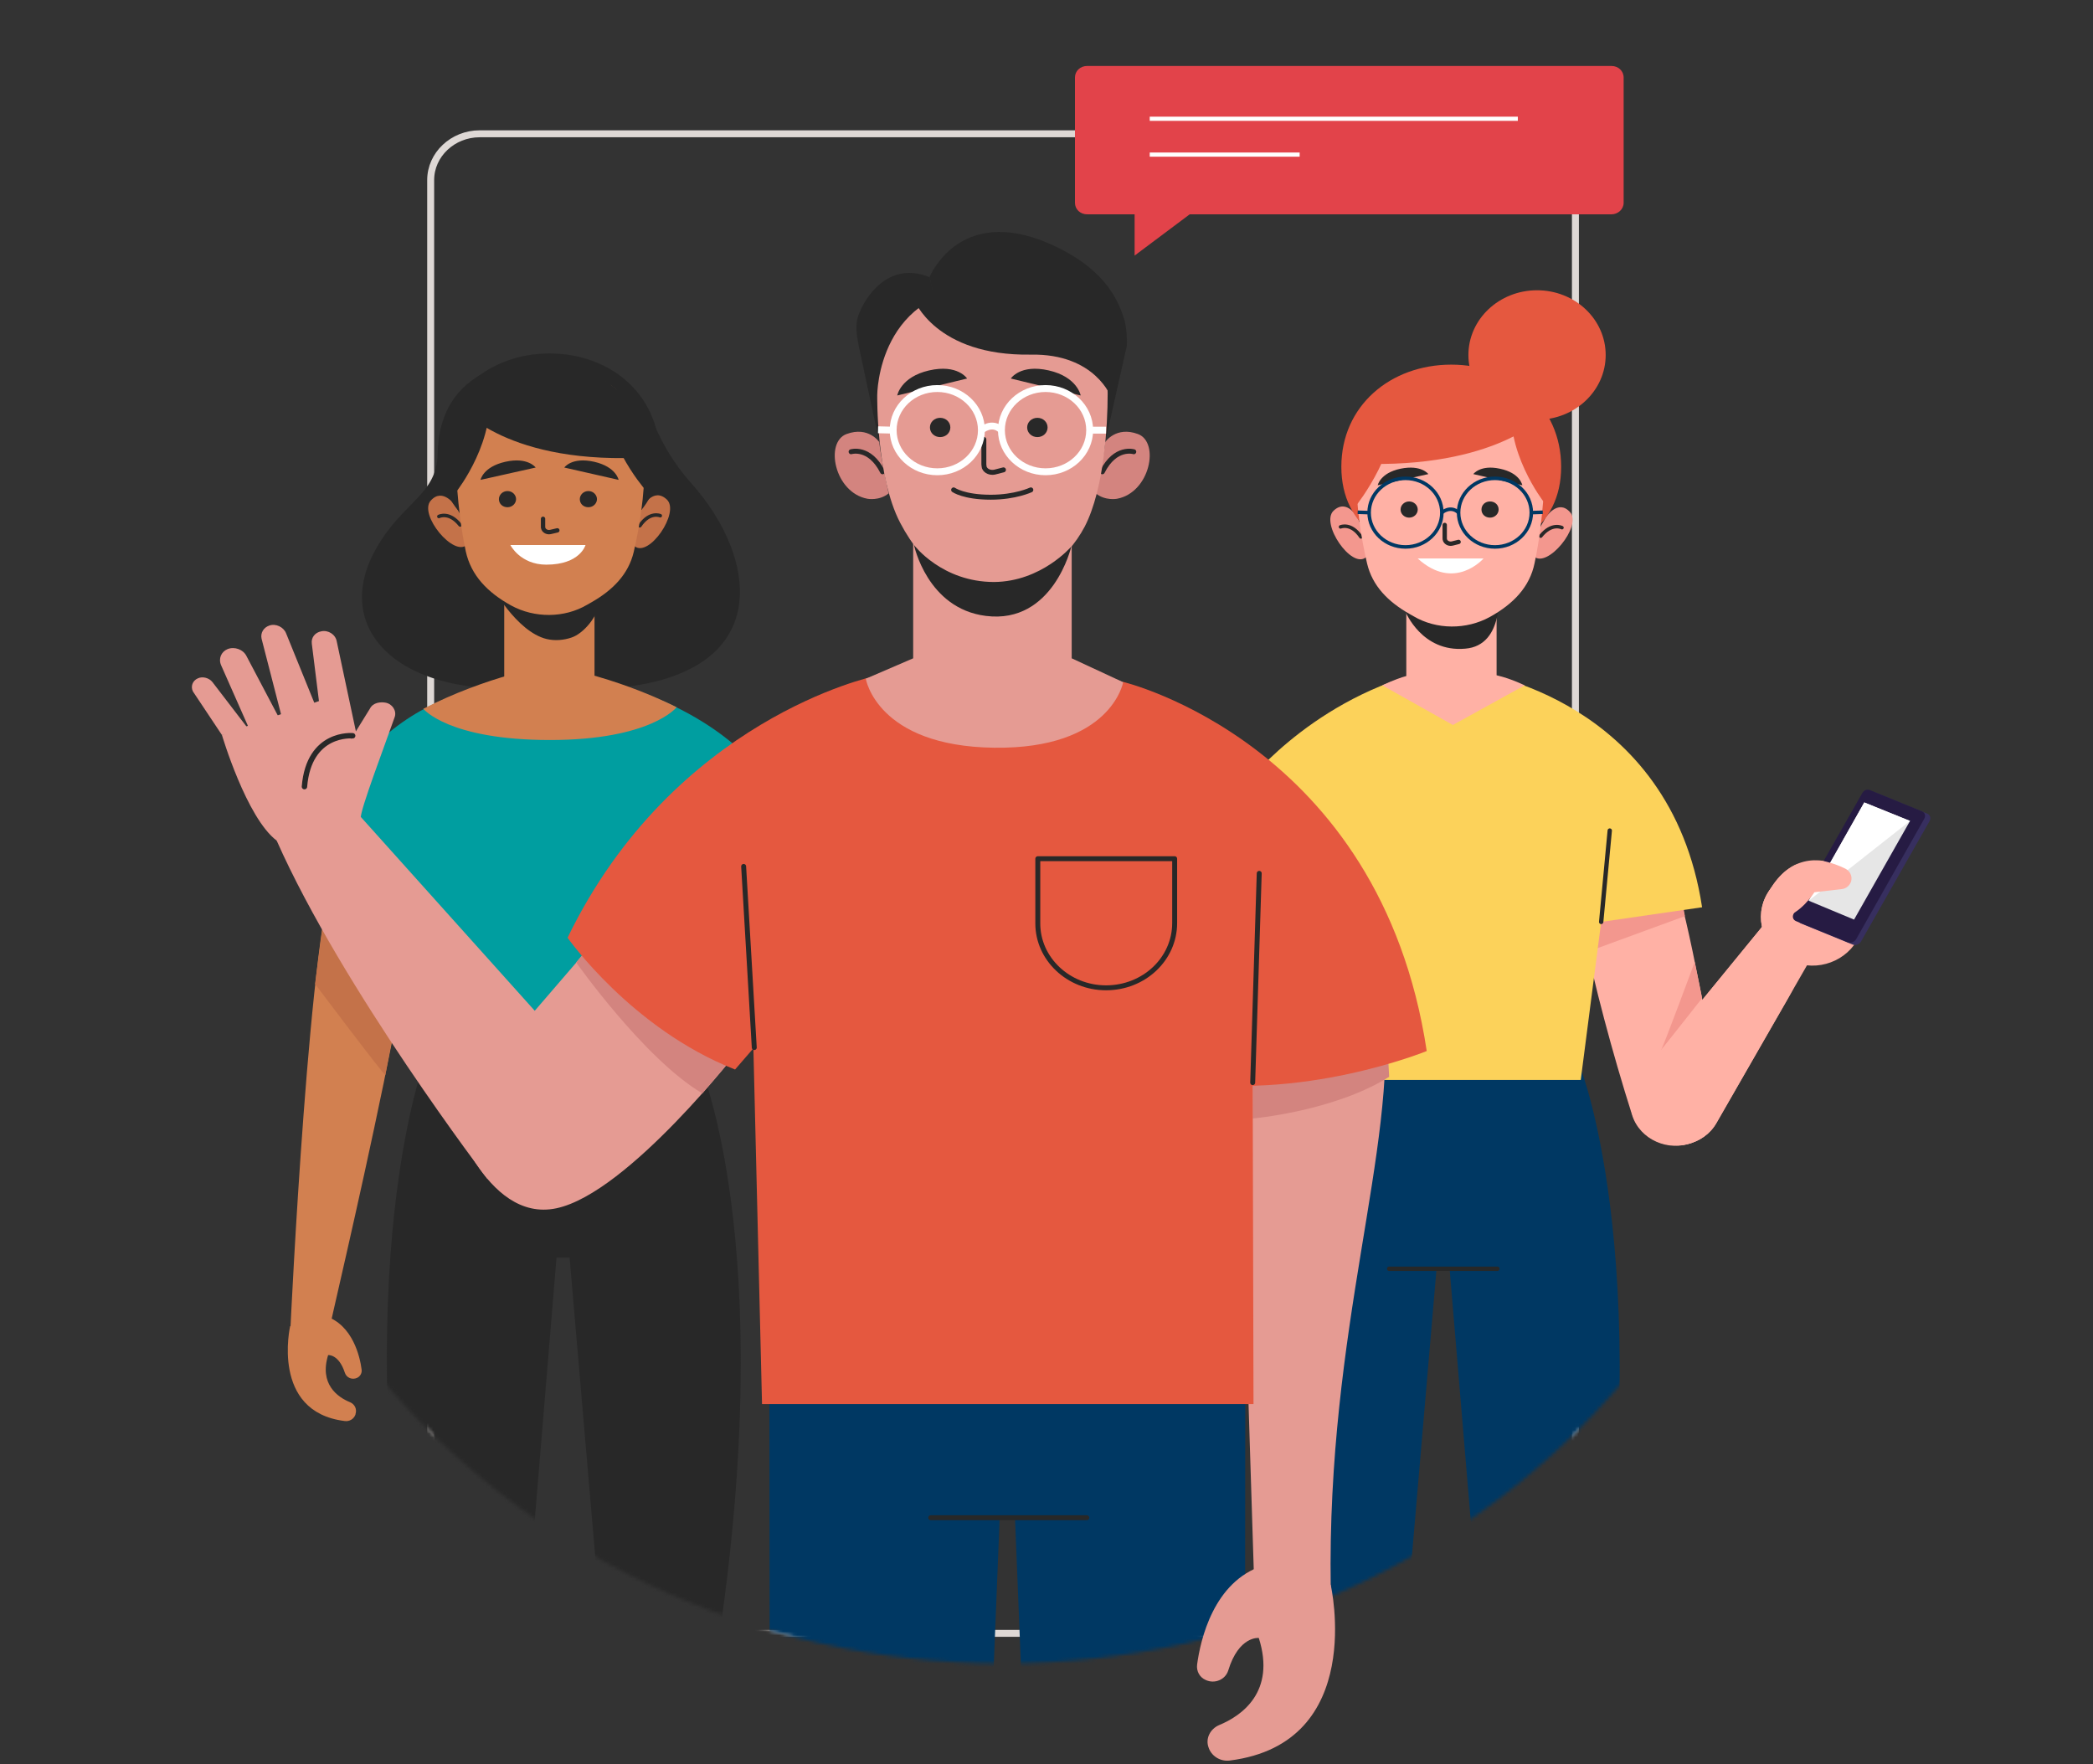 <svg width="592" height="499" viewBox="0 0 592 499" fill="none" xmlns="http://www.w3.org/2000/svg">
<rect x="0" y="0" width="592" height="499" fill="#333333" stroke="none"/>
<mask id="mask0_188_13994" style="mask-type:luminance" maskUnits="userSpaceOnUse" x="46" y="1" width="468" height="470">
<path d="M507.89 258.905C507.89 272.094 506.619 285.066 504.193 297.602C491.366 363.005 446.646 417.834 385.863 447.266C377.89 451.081 369.685 454.46 361.365 457.403C352.814 460.346 344.032 462.854 334.903 464.925C318.494 468.522 301.391 470.484 283.827 470.484C211.951 470.484 147.932 438.545 106.91 388.839C110.377 411.294 81.025 417.398 74.67 406.062C71.203 399.849 78.367 344.147 75.594 337.607C65.309 313.298 59.647 286.81 59.647 259.123C17.007 164.942 76.403 15.387 208.253 4.596C579.42 -25.708 507.89 142.16 507.89 258.905Z" fill="white"/>
</mask>
<g mask="url(#mask0_188_13994)">
<path d="M431.739 461.982H135.683C128.056 461.982 121.816 456.095 121.816 448.901V50.923C121.816 43.729 128.056 37.842 135.683 37.842H431.739C439.365 37.842 445.605 43.729 445.605 50.923V448.901C445.605 456.095 439.365 461.982 431.739 461.982Z" stroke="#DED8D5" stroke-width="1.968" stroke-miterlimit="10"/>
</g>
<mask id="mask1_188_13994" style="mask-type:luminance" maskUnits="userSpaceOnUse" x="46" y="1" width="468" height="470">
<path d="M507.89 258.905C507.89 272.094 506.619 285.066 504.193 297.602C491.366 363.005 446.646 417.834 385.863 447.266C377.89 451.081 369.685 454.46 361.365 457.403C352.814 460.346 344.032 462.854 334.903 464.925C318.494 468.522 301.391 470.484 283.827 470.484C211.951 470.484 147.932 438.545 106.91 388.839C110.377 411.294 81.025 417.398 74.67 406.062C71.203 399.849 78.367 344.147 75.594 337.607C65.309 313.298 59.647 286.81 59.647 259.123C17.007 164.942 76.403 15.387 208.253 4.596C579.42 -25.708 507.89 142.16 507.89 258.905Z" fill="white"/>
</mask>
<g mask="url(#mask1_188_13994)">
<mask id="mask2_188_13994" style="mask-type:luminance" maskUnits="userSpaceOnUse" x="50" y="61" width="532" height="446">
<path d="M581.502 61.279H50.752V506.456H581.502V61.279Z" fill="white"/>
</mask>
<g mask="url(#mask2_188_13994)">
<path d="M447.113 302.289L404.935 296.948L405.281 300.872L369.228 305.45C369.228 305.45 346.001 360.498 366.454 481.494H395.806L406.321 358.863H410.019L420.304 481.494H449.655C470.109 360.498 447.113 302.289 447.113 302.289Z" fill="#003863"/>
<path d="M392.918 358.863H423.54" stroke="#282828" stroke-width="1.233" stroke-miterlimit="10" stroke-linecap="round" stroke-linejoin="round"/>
<path d="M471.724 244.298C468.142 238.848 447.804 239.066 446.764 238.957C441.333 238.303 450.231 279.507 461.671 315.478C463.867 322.346 471.956 325.943 478.889 323.109C479.004 323.109 479.004 323 479.12 323C484.667 320.82 487.787 315.26 486.747 309.592C481.316 282.45 475.884 250.62 471.724 244.298Z" fill="#FFB1A5"/>
<path d="M476.577 259.123L450.692 268.606L448.266 257.052L475.075 250.729L476.577 259.123Z" fill="#F3978E"/>
<path d="M481.431 282.341C481.431 282.341 469.182 297.82 469.76 297.166C470.338 296.403 479.351 272.094 479.351 272.094L481.431 282.341Z" fill="#F3978E"/>
<path d="M498.996 261.412L463.867 304.36C459.245 310.028 460.747 318.094 467.102 322.019C473.458 325.834 481.894 323.872 485.476 317.658L514.712 266.753L498.996 261.412Z" fill="#FFB1A5"/>
<path d="M508.124 272.421C500.497 270.132 496.337 262.393 498.764 255.198C501.19 248.004 509.395 244.08 517.022 246.369C524.648 248.658 528.808 256.398 526.382 263.592C523.839 270.895 515.635 274.819 508.124 272.421Z" fill="#FFB1A5"/>
<path d="M523.146 251.274C523.146 251.274 527.075 247.35 520.026 244.625C512.977 241.9 504.31 242.554 498.764 255.307L523.146 251.274Z" fill="#FFB1A5"/>
<path d="M530.428 224.132L545.103 230.127C545.912 230.454 546.259 231.326 545.797 232.198L526.383 266.317C525.921 267.08 524.881 267.516 524.072 267.189L509.396 261.194C508.588 260.867 508.241 259.995 508.703 259.123L528.117 225.004C528.579 224.132 529.619 223.805 530.428 224.132Z" fill="#372F5F"/>
<path d="M528.925 223.478L543.601 229.473C544.41 229.8 544.757 230.672 544.294 231.544L524.997 265.663C524.534 266.426 523.494 266.862 522.685 266.535L508.01 260.54C507.201 260.213 506.854 259.341 507.316 258.469L526.73 224.35C527.192 223.478 528.117 223.151 528.925 223.478Z" fill="#261B43"/>
<path d="M527.307 226.966L540.25 232.198L524.419 260.104L511.592 254.762L527.307 226.966Z" fill="#E6E6E6"/>
<path d="M540.25 232.198L511.592 254.762L527.307 226.966L540.25 232.198Z" fill="white"/>
<path d="M515.752 243.535C515.752 243.535 518.987 244.189 521.992 245.715C523.263 246.369 523.956 247.786 523.609 249.203C523.263 250.402 522.223 251.383 520.836 251.492L513.209 252.364C513.209 252.364 509.165 258.796 503.965 259.559L508.703 248.222L515.752 243.535Z" fill="#FFB1A5"/>
<path d="M418.107 190.232C417.298 190.232 472.419 197.426 481.432 256.616L452.89 260.758L447.112 305.45H367.378L351.547 222.824C351.547 222.824 369.227 198.952 402.045 190.123H418.107V190.232Z" fill="#FCD25A"/>
<path d="M452.889 260.758L455.315 234.924" stroke="#282828" stroke-width="1.233" stroke-miterlimit="10" stroke-linecap="round" stroke-linejoin="round"/>
<path d="M423.307 190.995V170.393H397.769V191.213C396.498 191.54 394.302 192.303 390.951 193.829L410.942 205.056L431.28 193.829C431.28 193.938 427.929 192.085 423.307 190.995Z" fill="#FFB1A5"/>
<path d="M397.539 173.009C397.539 173.009 402.161 184.563 414.41 183.473C425.735 182.601 423.886 166.578 423.886 166.578L397.539 173.009Z" fill="#282828"/>
<path d="M386.329 157.639C382.285 161.018 373.387 148.047 377.201 144.45C381.014 140.852 384.018 146.521 384.018 146.521L385.752 150.445L387.023 155.677L387.369 157.094L386.329 157.639Z" fill="#F3978E"/>
<path d="M379.164 149.028C379.164 149.028 382.169 147.72 384.942 151.862" stroke="#282828" stroke-width="0.993" stroke-miterlimit="10" stroke-linecap="round" stroke-linejoin="round"/>
<path d="M433.823 157.312C437.521 161.018 447.574 148.81 444.107 144.886C440.641 140.961 437.174 146.412 437.174 146.412L435.094 150.118L433.361 155.241L432.898 156.549L433.823 157.312Z" fill="#F3978E"/>
<path d="M441.798 149.246C441.798 149.246 438.909 147.72 435.789 151.644" stroke="#282828" stroke-width="0.993" stroke-miterlimit="10" stroke-linecap="round" stroke-linejoin="round"/>
<path d="M379.396 132.023C379.396 149.246 393.263 157.421 410.481 157.421C427.699 157.421 441.566 149.246 441.566 132.023C441.566 114.8 427.699 103.136 410.481 103.136C393.263 103.136 379.396 114.8 379.396 132.023Z" fill="#E5583F"/>
<path d="M383.557 133.222C383.557 143.795 385.175 152.952 386.677 159.383C388.179 165.706 392.571 170.175 398.695 173.663L399.851 174.317C406.322 178.132 414.757 178.132 421.344 174.535C428.046 170.829 432.669 166.033 434.055 159.274C436.713 146.848 436.944 133.222 436.944 133.222C436.944 133.222 439.371 106.516 410.597 107.061C381.824 107.606 383.557 133.222 383.557 133.222Z" fill="#FFB1A5"/>
<path d="M408.633 148.483V152.189C408.633 152.407 408.633 152.625 408.748 152.843C409.095 153.606 410.02 153.933 410.828 153.715L412.562 153.279" stroke="#282828" stroke-width="1.232" stroke-miterlimit="10" stroke-linecap="round" stroke-linejoin="round"/>
<path d="M404.009 134.094L389.68 137.255C389.68 137.255 390.373 133.767 396.151 132.568C402.044 131.369 404.009 134.094 404.009 134.094Z" fill="#282828"/>
<path d="M416.721 134.094L430.587 137.255C430.587 137.255 430.01 133.767 424.232 132.568C418.685 131.369 416.721 134.094 416.721 134.094Z" fill="#282828"/>
<path d="M398.577 146.412C399.917 146.412 401.004 145.387 401.004 144.123C401.004 142.858 399.917 141.833 398.577 141.833C397.237 141.833 396.15 142.858 396.15 144.123C396.15 145.387 397.237 146.412 398.577 146.412Z" fill="#282828"/>
<path d="M423.885 144.123C423.885 145.322 422.845 146.412 421.458 146.412C420.071 146.412 419.031 145.431 419.031 144.123C419.031 142.815 420.071 141.833 421.458 141.833C422.845 141.833 423.885 142.815 423.885 144.123Z" fill="#282828"/>
<path d="M401.004 157.966H419.608C419.608 157.966 411.404 167.45 401.004 157.966Z" fill="white"/>
<path d="M397.538 154.696C403.218 154.696 407.823 150.353 407.823 144.995C407.823 139.637 403.218 135.293 397.538 135.293C391.858 135.293 387.254 139.637 387.254 144.995C387.254 150.353 391.858 154.696 397.538 154.696Z" stroke="#003863" stroke-miterlimit="10"/>
<path d="M422.843 154.696C428.523 154.696 433.128 150.353 433.128 144.995C433.128 139.637 428.523 135.293 422.843 135.293C417.163 135.293 412.559 139.637 412.559 144.995C412.559 150.353 417.163 154.696 422.843 154.696Z" stroke="#003863" stroke-miterlimit="10"/>
<path d="M407.822 144.995C407.822 144.995 410.249 142.814 412.56 144.995" stroke="#003863" stroke-miterlimit="10"/>
<path d="M387.253 144.995L384.018 144.886" stroke="#003863" stroke-miterlimit="10"/>
<path d="M433.129 144.995L436.364 144.886" stroke="#003863" stroke-miterlimit="10"/>
<path d="M436.711 142.052C436.711 142.052 425.155 127.336 427.813 112.402C427.813 112.402 436.364 116.435 438.675 127.009C440.871 137.473 436.711 142.052 436.711 142.052Z" fill="#E5583F"/>
<path d="M383.557 143.033C383.557 143.033 396.961 126.355 394.304 111.421C394.304 111.421 385.059 116.544 382.748 127.009C380.552 137.473 383.557 143.033 383.557 143.033Z" fill="#E5583F"/>
<path d="M435.787 118.288C435.787 118.288 420.996 133.549 380.436 130.933C380.436 130.933 386.676 108.478 406.32 106.08C406.205 106.189 428.969 103.573 435.787 118.288Z" fill="#E5583F"/>
<path d="M434.749 118.724C445.471 118.724 454.163 110.525 454.163 100.411C454.163 90.297 445.471 82.099 434.749 82.099C424.028 82.099 415.336 90.297 415.336 100.411C415.336 110.525 424.028 118.724 434.749 118.724Z" fill="#E5583F"/>
<path d="M198.316 302.289L162.263 297.711L162.61 293.787L120.431 299.128C120.431 299.128 97.436 357.337 117.889 478.332H147.241L157.409 355.702H161.107L171.623 478.332H200.974C221.659 357.337 198.316 302.289 198.316 302.289Z" fill="#282828"/>
<path d="M195.544 136.71C190.69 131.26 186.761 124.938 183.41 116.108C179.828 106.625 168.157 110.44 168.157 110.44C168.157 110.44 158.45 98.667 143.775 102.701C129.099 106.952 124.014 116.762 123.783 128.426C123.552 140.089 113.73 141.942 106.219 155.459C92.93 179.331 115.232 199.388 155.908 193.829L156.023 193.502C160.068 194.701 164.921 195.137 170.93 194.81C219.579 192.085 214.842 158.184 195.544 136.71Z" fill="#282828"/>
<path d="M179.481 154.478C183.526 157.857 192.424 144.885 188.61 141.288C184.797 137.691 181.793 143.359 181.793 143.359L180.059 147.284L178.788 152.516L178.441 153.933L179.481 154.478Z" fill="#C47249"/>
<path d="M186.758 145.867C186.758 145.867 183.754 144.559 180.98 148.701" stroke="#282828" stroke-width="0.993" stroke-miterlimit="10" stroke-linecap="round" stroke-linejoin="round"/>
<path d="M132.104 154.042C128.406 157.748 118.353 145.54 121.819 141.615C125.286 137.691 128.868 143.141 128.868 143.141L130.948 146.848L132.682 151.971L133.144 153.279L132.104 154.042Z" fill="#C47249"/>
<path d="M124.131 146.084C124.131 146.084 127.02 144.558 130.14 148.483" stroke="#282828" stroke-width="0.993" stroke-miterlimit="10" stroke-linecap="round" stroke-linejoin="round"/>
<path d="M186.531 128.862C186.531 146.085 172.664 154.26 155.446 154.26C138.228 154.26 124.361 146.085 124.361 128.862C124.361 111.639 138.228 99.975 155.446 99.975C172.664 99.975 186.531 111.639 186.531 128.862Z" fill="#282828"/>
<path d="M168.157 167.231H142.619V198.407H168.157V167.231Z" fill="#D28050"/>
<path d="M138.807 165.27C138.807 165.27 145.971 178.677 154.638 180.748C156.949 181.293 159.491 181.075 161.687 180.312C164.922 179.222 169.198 174.535 169.891 169.412L170.238 166.469C170.354 166.578 154.753 174.644 138.807 165.27Z" fill="#282828"/>
<path d="M182.37 129.952C182.37 140.525 180.752 149.682 179.25 156.113C177.748 162.435 173.357 166.905 167.232 170.393L166.077 171.047C159.605 174.862 151.17 174.862 144.583 171.265C137.881 167.559 133.259 162.762 131.756 156.004C129.099 143.577 128.867 129.952 128.867 129.952C128.867 129.952 126.325 103.354 155.214 103.899C184.103 104.445 182.37 129.952 182.37 129.952Z" fill="#D28050"/>
<path d="M153.598 146.739V148.919C153.598 149.137 153.598 149.355 153.713 149.573C154.06 150.336 154.984 150.663 155.793 150.445L157.642 150.009" stroke="#282828" stroke-width="1.23" stroke-miterlimit="10" stroke-linecap="round" stroke-linejoin="round"/>
<path d="M159.605 132.241L174.974 135.729C174.974 135.729 174.281 132.023 168.041 130.606C161.685 129.189 159.605 132.241 159.605 132.241Z" fill="#282828"/>
<path d="M151.516 132.241L135.916 135.729C135.916 135.729 136.609 132.023 142.965 130.606C149.321 129.189 151.516 132.241 151.516 132.241Z" fill="#282828"/>
<path d="M145.969 141.179C145.969 142.378 144.929 143.468 143.542 143.468C142.155 143.468 141.115 142.487 141.115 141.179C141.115 139.98 142.155 138.89 143.542 138.89C144.929 138.89 145.969 139.98 145.969 141.179Z" fill="#282828"/>
<path d="M168.851 141.179C168.851 142.378 167.811 143.468 166.425 143.468C165.038 143.468 163.998 142.487 163.998 141.179C163.998 139.98 165.038 138.89 166.425 138.89C167.811 138.89 168.851 139.98 168.851 141.179Z" fill="#282828"/>
<path d="M144.352 154.151H165.614C165.614 154.151 164.112 159.71 154.521 159.71C147.125 159.71 144.352 154.151 144.352 154.151Z" fill="white"/>
<path d="M129.214 138.89C129.214 138.89 140.77 124.174 138.112 109.241C138.112 109.241 129.561 113.274 127.365 123.847C125.054 134.312 129.214 138.89 129.214 138.89Z" fill="#282828"/>
<path d="M182.371 138.345C182.371 138.345 168.966 123.084 171.624 108.151C171.624 108.151 180.984 113.274 183.18 123.738C185.375 134.203 182.371 138.345 182.371 138.345Z" fill="#282828"/>
<path d="M130.141 115.127C130.141 115.127 143.43 131.914 183.99 129.298C183.99 129.298 179.368 105.317 159.723 102.918C159.608 102.918 136.958 100.411 130.141 115.127Z" fill="#282828"/>
<path d="M93.159 376.086C92.582 376.958 126.902 235.142 116.733 237.322C115.809 237.54 97.897 239.066 95.355 244.189C87.613 259.014 82.182 375.104 82.182 375.104L93.159 376.086Z" fill="#D28050"/>
<path d="M82.067 375.104C82.067 375.104 76.52 399.304 97.436 401.92C98.822 402.138 100.093 401.375 100.556 400.067V399.958C101.018 398.541 100.325 397.124 98.938 396.579C95.471 395.161 90.271 391.455 92.813 383.28C92.813 383.28 95.818 382.953 97.551 388.294C98.013 389.711 99.631 390.365 101.018 389.711C101.942 389.275 102.405 388.294 102.289 387.422C101.827 383.716 99.747 374.778 92.12 372.27L82.067 375.104Z" fill="#D28050"/>
<path d="M89.115 278.308C89.115 278.308 108.875 304.578 108.991 304.033C109.106 303.488 115.924 267.08 115.924 267.08L91.889 257.27L89.115 278.308Z" fill="#C47249"/>
<path d="M144.119 193.284C144.928 193.284 95.238 194.156 86.109 253.346L114.652 257.488L120.43 302.18H200.164L215.995 219.554C215.995 219.554 204.786 201.677 171.968 192.848L144.119 193.284Z" fill="#009EA0"/>
<path d="M119.736 200.478C119.736 200.478 126.785 209.308 155.559 209.308C184.101 209.308 191.381 200.042 191.381 200.042C191.381 200.042 174.51 191.213 155.097 188.27C155.097 188.27 137.648 191.213 119.736 200.478Z" fill="#D28050"/>
<path d="M217.613 388.185L217.729 506.347H279.667L284.405 388.185H217.613Z" fill="#003863"/>
<path d="M352.235 388.185L352.119 506.347H290.181L285.443 388.185H352.235Z" fill="#003863"/>
<path d="M318.262 388.185H254.244V429.28H318.262V388.185Z" fill="#003863"/>
<path d="M263.26 429.28H307.402" stroke="#282828" stroke-width="1.397" stroke-miterlimit="10" stroke-linecap="round" stroke-linejoin="round"/>
<path d="M391.417 285.066C395.23 325.071 375.239 375.431 376.394 449.119L354.67 445.522L349.816 291.497L391.417 285.066Z" fill="#E59B93"/>
<path d="M354.324 316.351C354.324 316.351 377.204 314.389 392.92 304.578L392.458 295.967L354.324 300.872V316.351Z" fill="#D3847F"/>
<path d="M317.574 192.848C317.574 192.848 390.375 210.071 403.548 297.275C403.548 297.275 367.957 311.881 332.25 305.559L340.339 276.455L317.574 192.848Z" fill="#E5583F"/>
<path d="M100.327 229.146L154.523 289.535L137.883 333.464C137.883 333.464 96.745 279.507 78.256 237.758L100.327 229.146Z" fill="#E59B93"/>
<path d="M102.063 231.327C102.063 231.327 82.996 241.464 78.258 237.758C69.707 231.327 62.773 207.89 62.773 207.89C62.773 207.89 98.365 195.246 98.018 195.791C97.671 196.227 102.063 231.327 102.063 231.327Z" fill="#E59B93"/>
<path d="M102.063 231.326C101.716 229.473 109.112 210.07 111.654 202.767C112.232 201.023 110.96 199.061 108.996 198.734C107.725 198.516 105.529 198.625 104.605 200.478L95.707 214.867L102.063 231.326Z" fill="#E59B93"/>
<path d="M101.369 210.18L95.244 181.402C94.898 179.44 92.818 178.132 90.853 178.568C89.12 178.895 87.964 180.312 88.195 182.056L90.853 203.421L101.369 210.18Z" fill="#E59B93"/>
<path d="M89.234 199.606L80.914 179.113C80.221 177.369 78.025 176.279 76.176 176.933C74.558 177.478 73.634 179.004 73.981 180.639L80.105 204.402L89.234 199.606Z" fill="#E59B93"/>
<path d="M80.337 205.71L69.706 185.544C68.782 183.691 66.355 182.819 64.39 183.582C62.541 184.345 61.733 186.307 62.541 188.161L70.977 207.236L80.337 205.71Z" fill="#E59B93"/>
<path d="M62.773 207.89L54.568 195.573C53.875 194.156 54.453 192.521 55.955 191.867C57.342 191.213 59.191 191.758 60.115 192.957L70.977 207.127L62.773 207.89Z" fill="#E59B93"/>
<path d="M99.751 208.108C99.751 208.108 87.386 206.909 86.115 222.497" stroke="#282828" stroke-width="1.532" stroke-miterlimit="10" stroke-linecap="round" stroke-linejoin="round"/>
<path d="M126.906 312.863C126.906 312.863 137.075 346.109 157.413 341.749C177.751 337.389 209.413 296.403 209.413 296.403L202.365 226.53L145.395 292.697L126.906 312.863Z" fill="#E59B93"/>
<path d="M162.959 272.204C162.959 272.204 182.257 299.564 198.666 309.265L209.413 296.512L167.928 266.208L162.959 272.204Z" fill="#D3847F"/>
<path d="M247.085 191.322C247.085 191.322 190.578 203.312 160.533 265.227C160.533 265.227 178.676 291.061 207.911 302.507L227.44 279.943L247.085 191.322Z" fill="#E5583F"/>
<path d="M247.085 191.213C225.013 201.895 211.146 216.066 211.146 216.066L215.538 397.124H354.552L354.09 217.047C354.09 217.047 336.525 200.914 317.574 192.957C301.512 186.198 262.8 183.582 247.085 191.213Z" fill="#E5583F"/>
<path d="M312.837 279.398C302.206 279.398 293.539 271.222 293.539 261.194V242.881H332.25V261.085C332.25 271.222 323.584 279.398 312.837 279.398Z" stroke="#282828" stroke-width="1.397" stroke-miterlimit="10" stroke-linecap="round" stroke-linejoin="round"/>
<path d="M354.32 306.213L356.169 247.023" stroke="#282828" stroke-width="1.397" stroke-miterlimit="10" stroke-linecap="round" stroke-linejoin="round"/>
<path d="M213.342 296.294L210.338 245.061" stroke="#282828" stroke-width="1.397" stroke-miterlimit="10" stroke-linecap="round" stroke-linejoin="round"/>
<path d="M248.701 125.047L242.923 98.013C242.576 95.833 241.652 92.454 242.807 89.184C244.656 83.952 251.359 73.705 262.914 78.392L265.456 89.075C265.456 89.075 253.439 91.364 248.701 106.189V125.047Z" fill="#282828"/>
<path d="M262.105 83.952C261.874 87.549 258.523 103.028 246.852 108.696C246.852 108.805 236.567 88.094 262.105 83.952Z" fill="#282828"/>
<path d="M303.127 186.199V140.307H258.291V186.199L244.887 191.976C244.887 191.976 248.007 211.052 281.171 211.488C314.336 211.924 317.687 192.957 317.687 192.957L303.127 186.199Z" fill="#E59B93"/>
<path d="M262.912 78.392C262.912 78.392 271.117 57.899 296.539 68.8C311.908 75.449 316.184 84.279 318.033 90.492C318.61 92.563 318.841 95.833 318.726 97.795L312.601 125.047L288.566 87.44L265.339 89.184L262.912 78.392Z" fill="#282828"/>
<path d="M312.603 125.047C312.603 125.047 315.608 120.469 321.848 122.758C328.088 125.047 325.314 139.326 315.954 141.071C315.954 141.071 312.603 141.725 309.945 139.544C309.945 139.653 312.256 129.08 312.603 125.047Z" fill="#D3847F"/>
<path d="M320.691 127.772C320.691 127.772 315.491 126.137 311.793 133.44" stroke="#282828" stroke-width="1.397" stroke-miterlimit="10" stroke-linecap="round" stroke-linejoin="round"/>
<path d="M248.7 125.047C248.7 125.047 245.696 120.469 239.456 122.758C233.216 125.047 235.989 139.326 245.349 141.071C245.349 141.071 248.7 141.725 251.358 139.544C251.358 139.653 249.047 129.08 248.7 125.047Z" fill="#D3847F"/>
<path d="M240.727 127.772C240.727 127.772 245.927 126.137 249.624 133.44" stroke="#282828" stroke-width="1.397" stroke-miterlimit="10" stroke-linecap="round" stroke-linejoin="round"/>
<path d="M313.296 111.53C313.296 120.141 312.371 138.127 306.825 148.919C301.509 158.947 292.842 164.398 281.402 164.725C269.962 165.052 261.411 160.909 254.593 147.829C247.775 134.748 248.122 111.748 248.122 111.748C248.122 111.748 248.122 81.009 280.362 81.009C314.22 80.9 313.296 111.53 313.296 111.53Z" fill="#E59B93"/>
<path d="M258.523 154.151C258.523 154.151 262.221 172.137 278.861 174.208C297.928 176.606 303.013 154.587 303.013 154.587C303.013 154.587 294.577 164.506 281.172 164.615C266.381 164.615 258.523 154.151 258.523 154.151Z" fill="#282828"/>
<path d="M278.283 124.284V131.369C278.283 131.696 278.399 132.023 278.399 132.241C278.861 133.331 280.132 133.767 281.288 133.549L283.83 132.895" stroke="#282828" stroke-width="1.397" stroke-miterlimit="10" stroke-linecap="round" stroke-linejoin="round"/>
<path d="M268.805 120.904C268.805 122.43 267.534 123.629 265.916 123.629C264.298 123.629 263.027 122.43 263.027 120.904C263.027 119.378 264.298 118.179 265.916 118.179C267.534 118.179 268.805 119.378 268.805 120.904Z" fill="#282828"/>
<path d="M296.309 120.904C296.309 122.43 295.038 123.629 293.42 123.629C291.802 123.629 290.531 122.43 290.531 120.904C290.531 119.378 291.802 118.179 293.42 118.179C295.038 118.179 296.309 119.378 296.309 120.904Z" fill="#282828"/>
<path d="M285.908 107.061L305.668 111.857C305.668 111.857 304.744 106.625 296.655 104.772C288.566 102.918 285.908 107.061 285.908 107.061Z" fill="#282828"/>
<path d="M273.543 107.061L253.783 111.857C253.783 111.857 254.708 106.625 262.797 104.772C270.886 102.918 273.543 107.061 273.543 107.061Z" fill="#282828"/>
<path d="M269.73 138.563C269.73 138.563 272.619 140.634 280.246 140.634C287.179 140.634 291.571 138.563 291.571 138.563" stroke="#282828" stroke-width="1.397" stroke-miterlimit="10" stroke-linecap="round" stroke-linejoin="round"/>
<path d="M265.109 133.44C272.002 133.44 277.589 128.169 277.589 121.667C277.589 115.166 272.002 109.895 265.109 109.895C258.216 109.895 252.629 115.166 252.629 121.667C252.629 128.169 258.216 133.44 265.109 133.44Z" stroke="white" stroke-width="1.951" stroke-miterlimit="10"/>
<path d="M295.73 133.44C302.623 133.44 308.21 128.169 308.21 121.667C308.21 115.166 302.623 109.895 295.73 109.895C288.838 109.895 283.25 115.166 283.25 121.667C283.25 128.169 288.838 133.44 295.73 133.44Z" stroke="white" stroke-width="1.951" stroke-miterlimit="10"/>
<path d="M277.59 121.667C277.59 121.667 280.594 119.051 283.252 121.667" stroke="white" stroke-width="1.951" stroke-miterlimit="10"/>
<path d="M252.629 121.667L248.354 121.558" stroke="white" stroke-width="1.951" stroke-miterlimit="10"/>
<path d="M308.213 121.667H312.835" stroke="white" stroke-width="1.951" stroke-miterlimit="10"/>
<path d="M258.523 84.715C258.523 84.715 264.532 100.739 291.573 100.302C309.946 99.975 314.337 112.511 314.337 112.511C314.337 112.511 311.102 84.497 310.293 84.715C309.484 84.933 282.328 77.847 282.328 77.847L258.523 84.715Z" fill="#282828"/>
</g>
</g>
<path d="M376.386 448.247C376.386 448.247 386.671 493.048 347.844 497.953C345.302 498.28 342.875 496.863 341.951 494.574L341.835 494.247C340.911 491.74 342.297 489.015 344.84 487.925C351.195 485.309 360.902 478.55 356.048 463.29C356.048 463.29 350.386 462.636 347.382 472.555C346.573 475.062 343.568 476.37 341.026 475.171C339.293 474.408 338.368 472.664 338.599 470.811C339.524 463.944 343.222 447.266 357.32 442.797L376.386 448.247Z" fill="#E59B93"/>
<path d="M498.994 261.412L463.865 304.36C459.243 310.028 460.745 318.095 467.1 322.019C473.456 325.834 481.892 323.872 485.474 317.659L514.71 266.753L498.994 261.412Z" fill="#FFB1A5"/>
<path d="M508.122 272.422C500.495 270.132 496.335 262.393 498.762 255.199C501.188 248.004 509.393 244.08 517.02 246.369C524.646 248.658 528.806 256.398 526.38 263.592C523.838 270.895 515.633 274.82 508.122 272.422Z" fill="#FFB1A5"/>
<path d="M523.144 251.275C523.144 251.275 527.073 247.35 520.024 244.625C512.975 241.9 504.308 242.554 498.762 255.308L523.144 251.275Z" fill="#FFB1A5"/>
<path d="M530.426 224.132L545.101 230.127C545.91 230.455 546.257 231.327 545.795 232.199L526.381 266.317C525.919 267.08 524.879 267.516 524.07 267.189L509.395 261.194C508.586 260.867 508.239 259.995 508.701 259.123L528.115 225.004C528.577 224.132 529.617 223.805 530.426 224.132Z" fill="#372F5F"/>
<path d="M528.923 223.478L543.599 229.473C544.408 229.8 544.755 230.673 544.292 231.545L524.995 265.663C524.532 266.426 523.492 266.862 522.683 266.535L508.008 260.54C507.199 260.213 506.852 259.341 507.314 258.469L526.728 224.35C527.19 223.478 528.115 223.151 528.923 223.478Z" fill="#261B43"/>
<path d="M527.306 226.966L540.248 232.199L524.417 260.104L511.59 254.763L527.306 226.966Z" fill="#E6E6E6"/>
<path d="M540.248 232.199L511.59 254.763L527.306 226.966L540.248 232.199Z" fill="white"/>
<path d="M515.75 243.535C515.75 243.535 518.985 244.189 521.99 245.715C523.261 246.369 523.954 247.786 523.607 249.203C523.261 250.402 522.221 251.384 520.834 251.493L513.207 252.365C513.207 252.365 509.163 258.796 503.963 259.559L508.701 248.222L515.75 243.535Z" fill="#FFB1A5"/>
<path d="M455.776 60.624H307.517C305.553 60.624 304.051 59.207 304.051 57.354V21.927C304.051 20.074 305.553 18.657 307.517 18.657H455.776C457.741 18.657 459.243 20.074 459.243 21.927V57.354C459.243 59.207 457.625 60.624 455.776 60.624Z" fill="#E2434A"/>
<path d="M325.199 33.591H429.316" stroke="white" stroke-width="1.18" stroke-miterlimit="10"/>
<path d="M325.199 43.728H367.608" stroke="white" stroke-width="1.18" stroke-miterlimit="10"/>
<path d="M320.92 55.937V72.288L342.76 55.937H320.92Z" fill="#E2434A"/>
</svg>

